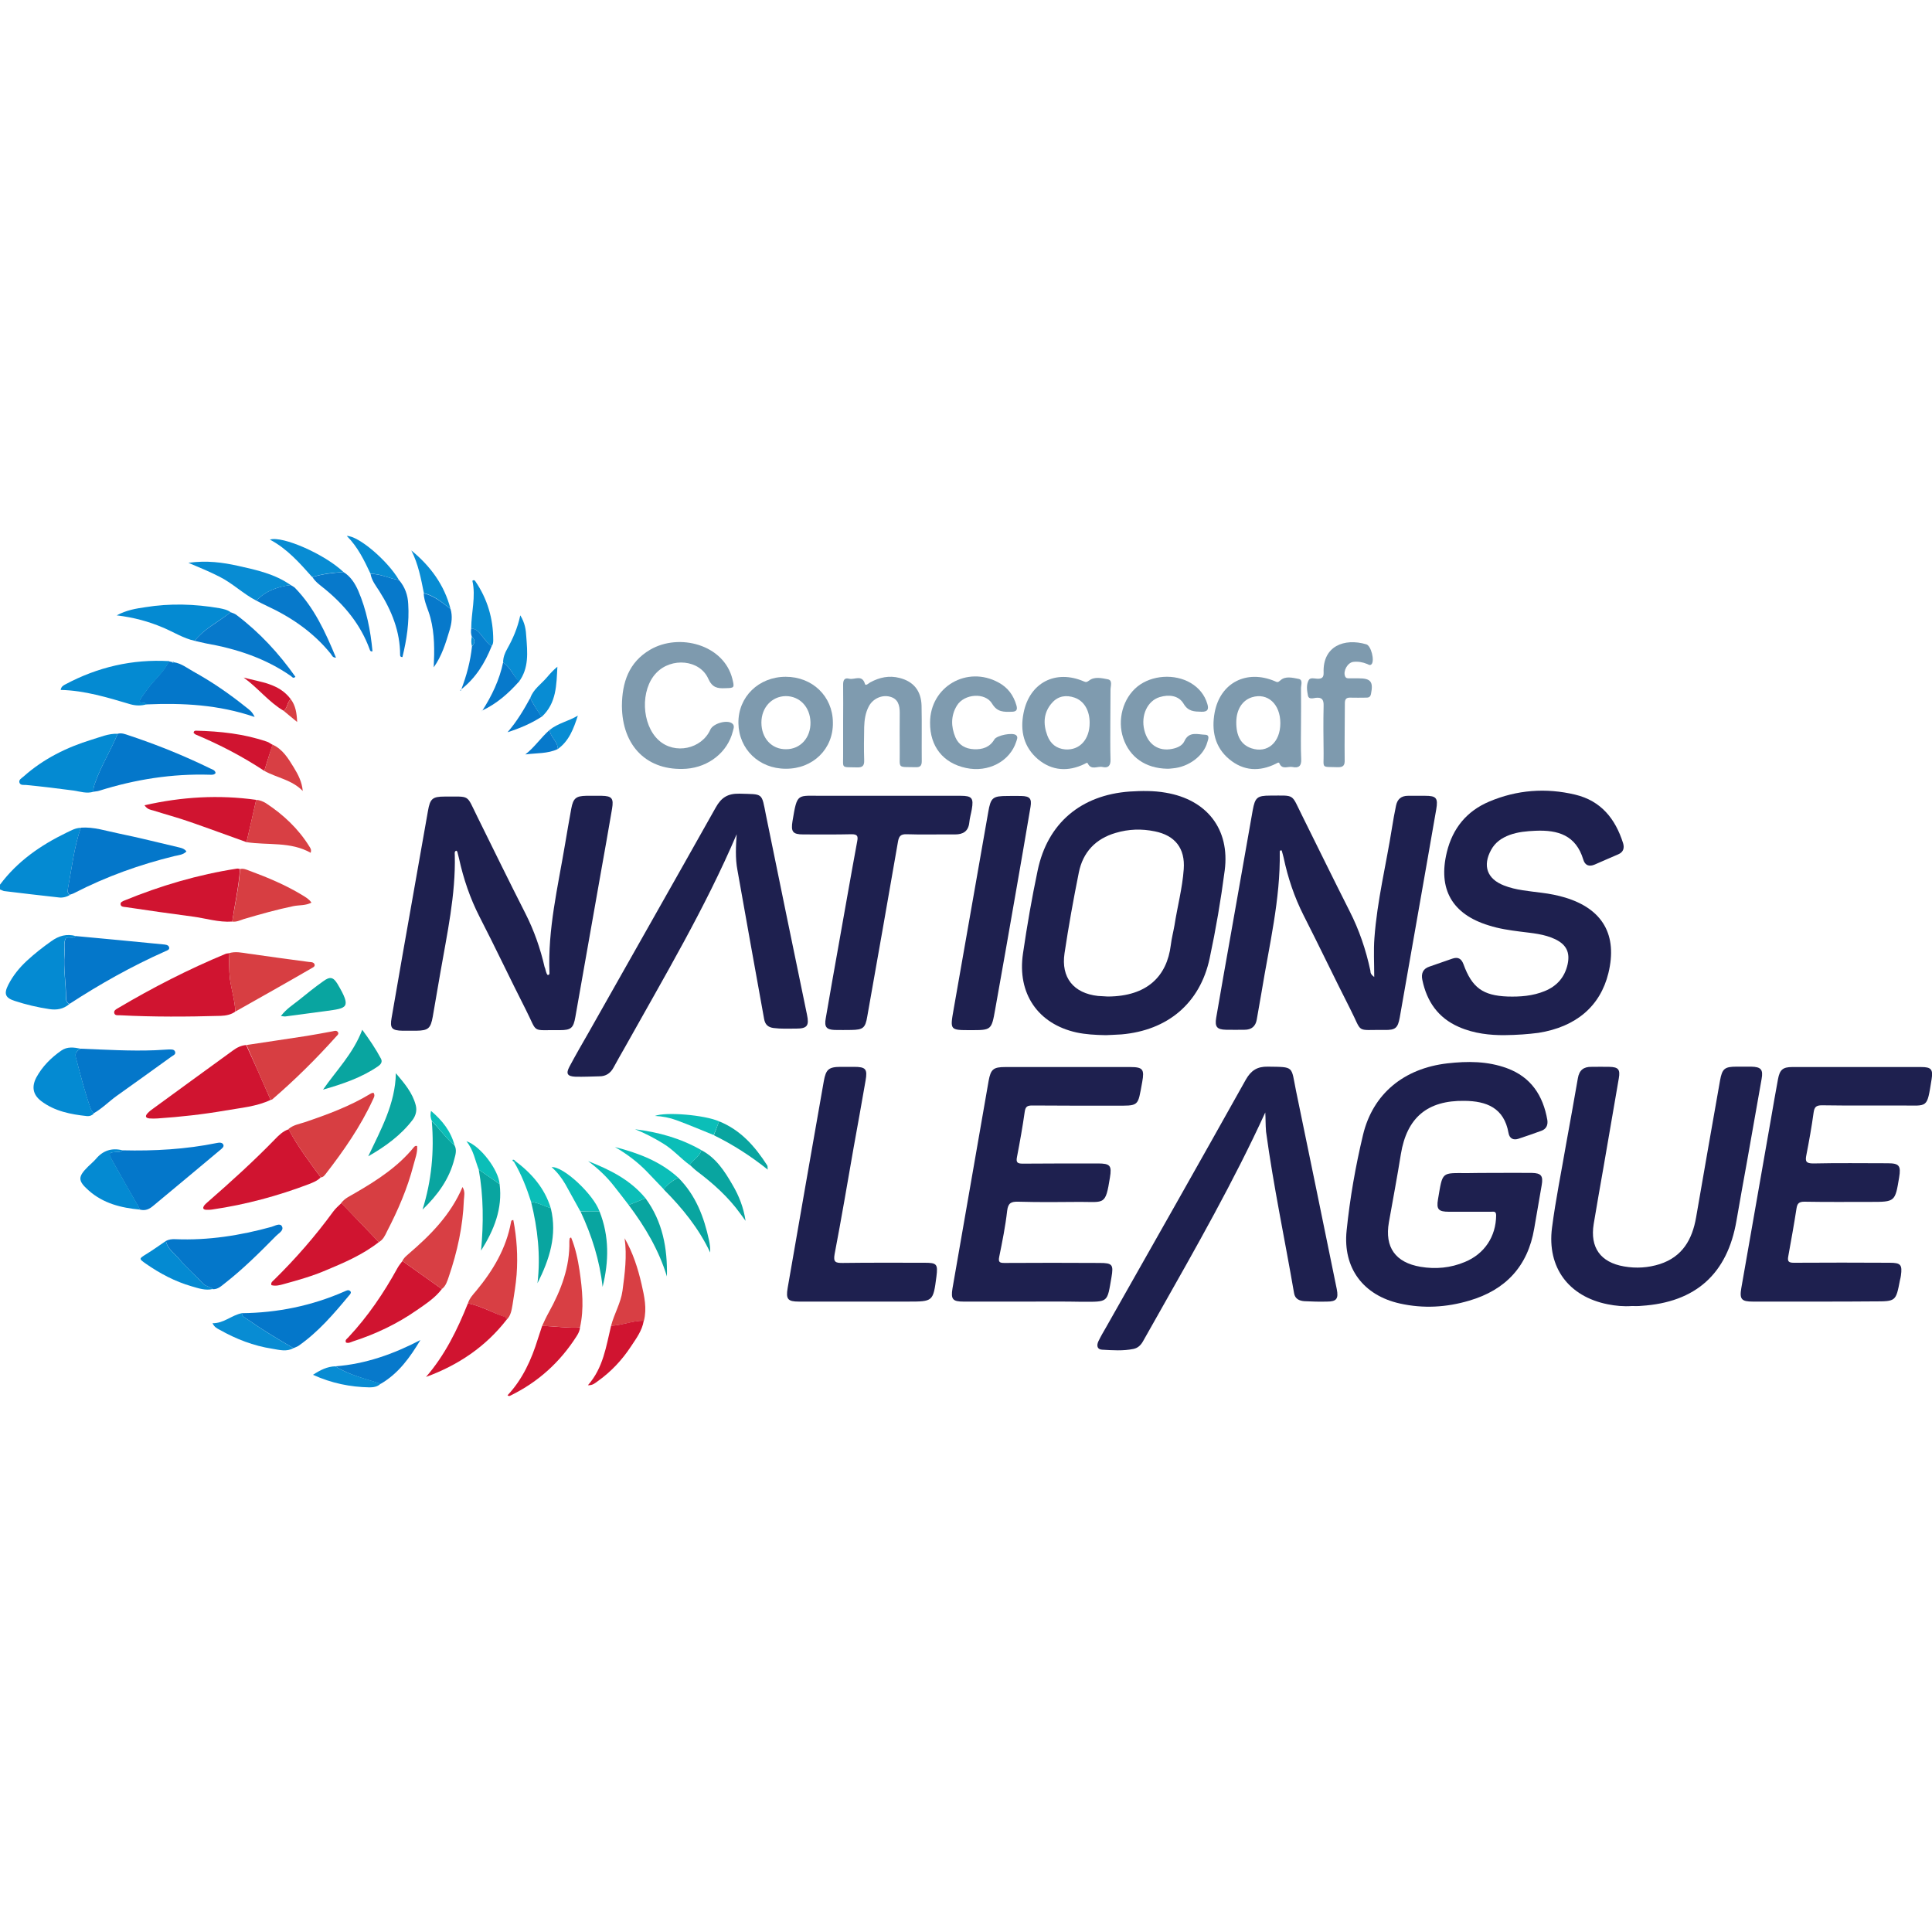<?xml version="1.0" encoding="utf-8"?>
<!-- Generator: Adobe Illustrator 25.2.1, SVG Export Plug-In . SVG Version: 6.00 Build 0)  -->
<svg version="1.1" id="Layer_1" xmlns="http://www.w3.org/2000/svg" xmlns:xlink="http://www.w3.org/1999/xlink" x="0px" y="0px"
	 viewBox="0 0 100 100" style="enable-background:new 0 0 100 100;" xml:space="preserve">
<style type="text/css">
	.st0{fill:#048AD2;}
	.st1{fill:#1E204F;}
	.st2{fill:#7E9AAE;}
	.st3{fill:#7F9BAF;}
	.st4{fill:#D01430;}
	.st5{fill:#0477CA;}
	.st6{fill:#D73E42;}
	.st7{fill:#D83F44;}
	.st8{fill:#0779CB;}
	.st9{fill:#088CD3;}
	.st10{fill:#09A5A0;}
	.st11{fill:#0BBEB8;}
</style>
<g>
	<path class="st0" d="M0,45.79c0.9-1.21,2.1-2.04,3.44-2.69c0.24-0.11,0.46-0.25,0.74-0.25c-0.35,1.03-0.47,2.11-0.67,3.18
		c-0.02,0.11-0.01,0.22,0.11,0.29c-0.18,0.11-0.39,0.16-0.59,0.13c-0.95-0.1-1.89-0.22-2.83-0.33C0.13,46.1,0.06,46.06,0,46.04
		C0,45.95,0,45.87,0,45.79z"/>
	<path class="st1" d="M71.13,50.57c0-0.73-0.04-1.38,0.01-2.02c0.14-1.93,0.61-3.81,0.91-5.71c0.06-0.38,0.13-0.77,0.21-1.15
		c0.07-0.33,0.27-0.5,0.62-0.5c0.29,0,0.58,0,0.88,0c0.58,0,0.68,0.11,0.58,0.7c-0.16,0.92-0.32,1.83-0.48,2.75
		c-0.47,2.68-0.94,5.35-1.41,8.03c-0.1,0.54-0.22,0.65-0.78,0.64c-1.54-0.02-1.12,0.21-1.79-1.1c-0.82-1.61-1.59-3.23-2.41-4.84
		c-0.48-0.95-0.81-1.94-1.03-2.98c-0.03-0.13-0.07-0.26-0.1-0.37c-0.1-0.02-0.1,0.04-0.1,0.07c0.04,2.46-0.55,4.85-0.94,7.25
		c-0.08,0.48-0.17,0.96-0.25,1.43c-0.06,0.35-0.27,0.53-0.63,0.53c-0.32,0-0.64,0.01-0.96,0c-0.47-0.01-0.59-0.15-0.51-0.62
		c0.24-1.41,0.49-2.81,0.74-4.22c0.38-2.17,0.77-4.34,1.15-6.52c0.12-0.66,0.23-0.76,0.9-0.76c1.31,0,1.08-0.12,1.65,1.02
		c0.82,1.65,1.63,3.31,2.46,4.95c0.5,0.98,0.85,2.01,1.08,3.09C70.94,50.34,70.93,50.42,71.13,50.57z"/>
	<path class="st1" d="M28.35,50.47c0.11-0.02,0.09-0.09,0.09-0.13c-0.09-2.24,0.43-4.41,0.8-6.6c0.11-0.63,0.21-1.26,0.33-1.89
		c0.1-0.54,0.25-0.65,0.78-0.66c0.26,0,0.53,0,0.79,0c0.53,0.01,0.63,0.13,0.54,0.67c-0.19,1.12-0.39,2.24-0.59,3.36
		c-0.44,2.47-0.87,4.95-1.31,7.42c-0.1,0.57-0.22,0.68-0.8,0.68c-1.53-0.02-1.12,0.2-1.77-1.07c-0.81-1.59-1.57-3.21-2.39-4.8
		c-0.49-0.96-0.83-1.96-1.06-3.01c-0.03-0.12-0.06-0.24-0.09-0.36c-0.01-0.02-0.04-0.04-0.06-0.05c-0.1,0.05-0.07,0.14-0.07,0.22
		c0.05,2.07-0.4,4.08-0.75,6.11c-0.13,0.75-0.26,1.5-0.39,2.26c-0.11,0.61-0.23,0.72-0.85,0.73c-0.24,0-0.47,0-0.71,0
		c-0.56-0.01-0.67-0.13-0.57-0.67c0.19-1.09,0.38-2.19,0.57-3.28c0.44-2.47,0.87-4.95,1.31-7.42c0.11-0.64,0.23-0.75,0.87-0.75
		c1.34,0.01,1.1-0.14,1.68,1.03c0.83,1.68,1.65,3.36,2.5,5.03c0.45,0.89,0.77,1.81,0.99,2.77C28.25,50.17,28.24,50.35,28.35,50.47z"
		/>
	<path class="st1" d="M77.29,60.71c0.67,0,1.33-0.01,2,0c0.48,0.01,0.59,0.15,0.51,0.62c-0.13,0.75-0.26,1.5-0.39,2.26
		c-0.33,1.95-1.48,3.18-3.36,3.73c-1.18,0.35-2.38,0.42-3.59,0.15c-1.89-0.42-2.96-1.83-2.76-3.77c0.17-1.67,0.46-3.33,0.85-4.96
		c0.51-2.13,2.12-3.44,4.36-3.7c1.05-0.12,2.08-0.12,3.09,0.25c1.25,0.46,1.87,1.42,2.09,2.68c0.04,0.27-0.06,0.47-0.31,0.56
		c-0.39,0.14-0.78,0.28-1.18,0.41c-0.27,0.09-0.47-0.01-0.52-0.3c-0.23-1.3-1.14-1.65-2.28-1.66c-1.92-0.03-2.98,0.87-3.29,2.75
		c-0.19,1.18-0.41,2.35-0.62,3.53c-0.23,1.3,0.34,2.09,1.64,2.31c0.78,0.13,1.55,0.06,2.29-0.25c1.02-0.42,1.61-1.32,1.62-2.41
		c0-0.24-0.14-0.19-0.27-0.19c-0.72,0-1.45,0-2.17,0c-0.54,0-0.66-0.12-0.57-0.64c0.25-1.47,0.16-1.36,1.53-1.36
		C76.4,60.71,76.85,60.71,77.29,60.71z"/>
	<path class="st1" d="M57.24,53.58c-0.56-0.01-1.05-0.04-1.52-0.14c-1.99-0.44-3.08-2.01-2.77-4.09c0.21-1.44,0.46-2.88,0.76-4.3
		c0.51-2.44,2.24-3.9,4.76-4.08c0.62-0.04,1.25-0.05,1.87,0.06c2.13,0.36,3.33,1.89,3.05,4.03c-0.2,1.53-0.46,3.05-0.78,4.55
		c-0.5,2.32-2.17,3.72-4.56,3.93C57.74,53.56,57.45,53.57,57.24,53.58z M57.34,51.58c2.05-0.01,3.06-1.06,3.26-2.66
		c0.04-0.34,0.13-0.68,0.19-1.02c0.15-0.97,0.41-1.93,0.48-2.91c0.08-1.08-0.45-1.75-1.5-1.96c-0.68-0.14-1.35-0.12-2.02,0.08
		c-1.04,0.3-1.7,1-1.91,2.05c-0.28,1.39-0.53,2.78-0.74,4.18c-0.19,1.26,0.47,2.07,1.73,2.21C57.02,51.56,57.21,51.57,57.34,51.58z"
		/>
	<path class="st1" d="M77.84,53.58c-0.68,0-1.53-0.07-2.34-0.43c-1.07-0.47-1.65-1.32-1.88-2.43c-0.07-0.33,0.03-0.58,0.37-0.69
		c0.39-0.14,0.79-0.27,1.18-0.41c0.29-0.1,0.47-0.01,0.58,0.29c0.44,1.21,1,1.62,2.28,1.67c0.66,0.02,1.31-0.03,1.92-0.28
		c0.64-0.26,1.04-0.72,1.19-1.39c0.13-0.61-0.06-1.01-0.63-1.29c-0.58-0.28-1.2-0.32-1.82-0.4c-0.55-0.07-1.1-0.15-1.63-0.32
		c-1.9-0.58-2.64-1.88-2.17-3.8c0.3-1.23,1.03-2.12,2.19-2.61c1.44-0.61,2.94-0.72,4.45-0.36c1.34,0.32,2.08,1.25,2.48,2.51
		c0.08,0.26,0.01,0.47-0.25,0.58c-0.41,0.18-0.82,0.35-1.22,0.53c-0.28,0.12-0.5,0.05-0.59-0.26c-0.38-1.26-1.31-1.54-2.47-1.49
		c-0.46,0.02-0.92,0.06-1.35,0.22c-0.4,0.15-0.74,0.38-0.95,0.77c-0.45,0.82-0.21,1.5,0.66,1.84c0.63,0.25,1.3,0.29,1.96,0.38
		c0.41,0.05,0.82,0.13,1.22,0.25c1.94,0.59,2.71,1.94,2.23,3.91c-0.42,1.71-1.67,2.78-3.62,3.09
		C79.08,53.53,78.56,53.57,77.84,53.58z"/>
	<path class="st1" d="M53.25,67.37c-1.13,0-2.25,0-3.38,0c-0.56,0-0.66-0.12-0.57-0.68c0.62-3.58,1.25-7.16,1.87-10.74
		c0.11-0.61,0.25-0.72,0.86-0.72c2.16,0,4.31,0,6.47,0c0.66,0,0.74,0.12,0.62,0.78c-0.24,1.29-0.13,1.22-1.47,1.22
		c-1.4,0-2.81,0-4.21-0.01c-0.25,0-0.36,0.04-0.4,0.32c-0.11,0.78-0.25,1.56-0.4,2.34c-0.06,0.29,0.02,0.35,0.3,0.35
		c1.29-0.01,2.59-0.01,3.88-0.01c0.65,0,0.73,0.11,0.63,0.73c-0.23,1.44-0.28,1.26-1.53,1.26c-1.07,0.01-2.14,0.02-3.21-0.01
		c-0.37-0.01-0.53,0.06-0.58,0.47c-0.09,0.8-0.25,1.59-0.41,2.38c-0.06,0.29,0.03,0.32,0.28,0.32c1.64-0.01,3.28-0.01,4.92,0
		c0.66,0,0.72,0.09,0.61,0.74c-0.23,1.32-0.14,1.27-1.52,1.27C55.08,67.36,54.16,67.37,53.25,67.37z"/>
	<path class="st1" d="M94.07,67.37c-1.11,0-2.23,0-3.34,0c-0.59,0-0.7-0.12-0.6-0.7c0.51-2.91,1.02-5.82,1.53-8.73
		c0.12-0.7,0.24-1.39,0.37-2.09c0.09-0.48,0.25-0.62,0.73-0.62c2.23,0,4.45,0,6.68,0c0.52,0,0.62,0.12,0.54,0.63
		c-0.25,1.54-0.17,1.36-1.55,1.36c-1.38,0-2.75,0.01-4.13-0.01c-0.31,0-0.39,0.1-0.43,0.39c-0.1,0.73-0.23,1.45-0.37,2.17
		c-0.07,0.34-0.03,0.45,0.36,0.45c1.28-0.03,2.56-0.01,3.84-0.01c0.6,0,0.7,0.12,0.6,0.73c-0.21,1.27-0.21,1.27-1.49,1.27
		c-1.14,0-2.28,0.01-3.42-0.01c-0.27,0-0.36,0.09-0.4,0.33c-0.13,0.84-0.28,1.67-0.43,2.5c-0.05,0.26,0.02,0.33,0.29,0.33
		c1.65-0.01,3.31-0.01,4.96,0c0.57,0,0.66,0.1,0.58,0.67c-0.01,0.08-0.03,0.16-0.05,0.24c-0.21,1.09-0.21,1.09-1.34,1.09
		C96.01,67.37,95.04,67.37,94.07,67.37z"/>
	<path class="st1" d="M84.46,67.6c-0.42,0.03-0.84-0.01-1.24-0.09c-2.02-0.4-3.15-1.9-2.89-3.95c0.19-1.47,0.49-2.93,0.74-4.39
		c0.2-1.12,0.41-2.24,0.6-3.36c0.07-0.42,0.3-0.6,0.71-0.59c0.31,0,0.61-0.01,0.92,0c0.46,0.01,0.57,0.13,0.49,0.59
		c-0.26,1.53-0.53,3.06-0.79,4.59c-0.17,0.98-0.35,1.97-0.51,2.95c-0.2,1.22,0.35,1.99,1.57,2.2c0.63,0.11,1.25,0.07,1.85-0.12
		c1.17-0.38,1.68-1.27,1.88-2.42c0.41-2.36,0.82-4.73,1.24-7.09c0.11-0.61,0.24-0.71,0.86-0.71c0.25,0,0.5,0,0.75,0
		c0.51,0.01,0.63,0.15,0.54,0.64c-0.25,1.43-0.51,2.87-0.76,4.3c-0.18,1.01-0.37,2.02-0.54,3.03c-0.47,2.75-2.11,4.23-4.92,4.41
		C84.79,67.61,84.62,67.6,84.46,67.6z"/>
	<path class="st1" d="M38.13,43.18c-1.63,3.82-3.76,7.4-5.78,11.02c-0.2,0.35-0.4,0.7-0.59,1.05c-0.16,0.3-0.4,0.46-0.73,0.46
		c-0.42,0.01-0.83,0.03-1.25,0.02c-0.42-0.02-0.5-0.16-0.3-0.53c0.32-0.6,0.66-1.19,1-1.78c2.19-3.88,4.39-7.75,6.57-11.63
		c0.29-0.52,0.63-0.72,1.22-0.71c1.25,0.04,1.14-0.08,1.38,1.13c0.7,3.44,1.41,6.88,2.12,10.31c0.12,0.57,0.01,0.72-0.56,0.72
		c-0.39,0-0.78,0.02-1.17-0.03c-0.29-0.04-0.44-0.18-0.49-0.47c-0.46-2.57-0.93-5.13-1.38-7.7C38.05,44.42,38.09,43.77,38.13,43.18z
		"/>
	<path class="st1" d="M65.49,57.58c-1.63,3.56-3.59,7-5.54,10.45c-0.26,0.46-0.52,0.92-0.78,1.38c-0.11,0.2-0.26,0.36-0.5,0.41
		c-0.54,0.11-1.08,0.07-1.62,0.04c-0.26-0.01-0.3-0.21-0.2-0.43c0.12-0.25,0.26-0.49,0.4-0.73c2.42-4.27,4.84-8.54,7.24-12.83
		c0.27-0.47,0.59-0.67,1.13-0.66c1.39,0.02,1.2-0.04,1.46,1.24c0.71,3.42,1.41,6.85,2.11,10.27c0.1,0.5-0.01,0.65-0.5,0.65
		c-0.39,0.01-0.78,0-1.17-0.02c-0.26-0.02-0.49-0.11-0.54-0.42c-0.48-2.79-1.07-5.56-1.45-8.36C65.5,58.22,65.51,57.85,65.49,57.58z
		"/>
	<path class="st1" d="M45.84,41.19c1.29,0,2.58,0,3.88,0c0.59,0,0.68,0.12,0.58,0.7c-0.04,0.23-0.11,0.46-0.13,0.69
		c-0.05,0.45-0.32,0.61-0.74,0.61c-0.83-0.01-1.67,0.02-2.5-0.01c-0.31-0.01-0.4,0.1-0.45,0.38c-0.52,3.02-1.06,6.04-1.59,9.05
		c-0.1,0.6-0.22,0.69-0.82,0.7c-0.29,0-0.58,0.01-0.88,0c-0.42-0.02-0.53-0.16-0.45-0.6c0.22-1.27,0.44-2.54,0.67-3.81
		c0.32-1.79,0.63-3.58,0.96-5.36c0.05-0.26,0.01-0.36-0.29-0.36c-0.83,0.02-1.67,0.01-2.5,0.01c-0.55,0-0.65-0.14-0.56-0.69
		c0.25-1.5,0.23-1.3,1.56-1.31C43.67,41.19,44.76,41.19,45.84,41.19z"/>
	<path class="st1" d="M44.44,67.37c-1.03,0-2.06,0-3.09,0c-0.58,0-0.68-0.13-0.58-0.71c0.62-3.57,1.24-7.13,1.87-10.7
		c0.11-0.61,0.25-0.74,0.89-0.74c0.22,0,0.44,0,0.67,0c0.61,0,0.71,0.11,0.6,0.72c-0.2,1.16-0.41,2.32-0.62,3.48
		c-0.32,1.83-0.63,3.66-0.98,5.49c-0.08,0.43,0.06,0.46,0.41,0.46c1.42-0.02,2.84-0.01,4.25-0.01c0.63,0,0.69,0.07,0.61,0.71
		c-0.17,1.3-0.17,1.3-1.49,1.3C46.14,67.37,45.29,67.37,44.44,67.37z"/>
	<path class="st1" d="M50.24,53.32c-1.08,0-1.07,0-0.88-1.08c0.6-3.4,1.19-6.8,1.79-10.2c0.13-0.76,0.23-0.84,1-0.84
		c0.24,0,0.47-0.01,0.71,0c0.44,0.01,0.55,0.13,0.48,0.56c-0.26,1.53-0.52,3.06-0.79,4.59c-0.34,1.97-0.69,3.93-1.04,5.9
		C51.32,53.32,51.31,53.32,50.24,53.32z"/>
	<path class="st2" d="M32.19,36.53c0.01-1.2,0.35-2.25,1.46-2.9c1.5-0.88,3.82-0.27,4.26,1.52c0.11,0.45,0.1,0.46-0.36,0.47
		c-0.41,0.02-0.68-0.02-0.89-0.49c-0.44-0.99-1.91-1.12-2.69-0.3c-0.84,0.87-0.77,2.68,0.13,3.49c0.83,0.75,2.22,0.45,2.67-0.56
		c0.14-0.31,0.85-0.52,1.12-0.32c0.16,0.12,0.07,0.28,0.04,0.42c-0.27,1.07-1.24,1.84-2.4,1.93C33.52,39.93,32.2,38.64,32.19,36.53z
		"/>
	<path class="st3" d="M57.47,37.44c0,0.62-0.01,1.25,0.01,1.87c0.01,0.31-0.11,0.46-0.41,0.39c-0.26-0.06-0.59,0.19-0.77-0.19
		c-0.03-0.06-0.12,0.01-0.18,0.04c-0.84,0.4-1.66,0.35-2.38-0.24c-0.75-0.63-0.95-1.48-0.76-2.41c0.31-1.57,1.66-2.26,3.12-1.63
		c0.12,0.05,0.15,0.04,0.28-0.05c0.27-0.21,0.65-0.12,0.96-0.06c0.26,0.05,0.14,0.35,0.14,0.54C57.48,36.28,57.47,36.86,57.47,37.44
		z M56.4,37.41c0-0.64-0.29-1.13-0.78-1.3c-0.43-0.15-0.84-0.09-1.15,0.25c-0.46,0.5-0.49,1.1-0.26,1.71
		c0.16,0.43,0.47,0.68,0.93,0.72C55.88,38.84,56.4,38.28,56.4,37.41z"/>
	<path class="st2" d="M67.34,37.41c0,0.62-0.02,1.25,0.01,1.87c0.02,0.36-0.12,0.49-0.45,0.42c-0.23-0.05-0.53,0.16-0.68-0.19
		c-0.03-0.08-0.12-0.01-0.18,0.02c-0.85,0.42-1.67,0.38-2.41-0.23c-0.76-0.63-0.93-1.5-0.76-2.42c0.29-1.55,1.66-2.24,3.12-1.62
		c0.11,0.05,0.15,0.08,0.29-0.05c0.25-0.23,0.63-0.13,0.94-0.07c0.24,0.05,0.11,0.33,0.12,0.51C67.35,36.25,67.34,36.83,67.34,37.41
		z M66.27,37.43c0-0.99-0.66-1.59-1.47-1.34c-0.5,0.16-0.8,0.63-0.81,1.27c-0.01,0.74,0.25,1.19,0.78,1.37
		C65.6,39.01,66.27,38.43,66.27,37.43z"/>
	<path class="st2" d="M40.67,39.79c-1.38,0-2.43-1.01-2.45-2.36c-0.02-1.36,1.05-2.4,2.45-2.4c1.38,0,2.43,1.01,2.44,2.36
		C43.14,38.76,42.08,39.8,40.67,39.79z M40.67,36.03c-0.72,0.01-1.26,0.59-1.26,1.37c0,0.81,0.53,1.39,1.28,1.38
		c0.74,0,1.28-0.6,1.26-1.4C41.93,36.59,41.39,36.03,40.67,36.03z"/>
	<path class="st4" d="M14.01,56.93c-0.74,0.35-1.55,0.41-2.34,0.55c-1.16,0.2-2.33,0.33-3.51,0.41c-0.14,0.01-0.28,0.01-0.42,0
		c-0.21-0.02-0.24-0.12-0.1-0.27c0.05-0.05,0.1-0.1,0.15-0.14c1.42-1.04,2.84-2.07,4.27-3.11c0.2-0.15,0.43-0.26,0.68-0.28
		C13.18,55.04,13.6,55.99,14.01,56.93z"/>
	<path class="st3" d="M43.64,37.39c0-0.65,0.01-1.3,0-1.96c0-0.24,0.08-0.36,0.31-0.3c0.28,0.07,0.67-0.24,0.82,0.27
		c0.03,0.12,0.19-0.03,0.27-0.08c0.48-0.26,0.98-0.37,1.52-0.23c0.72,0.18,1.12,0.66,1.14,1.44c0.02,0.96,0,1.91,0.01,2.87
		c0,0.24-0.09,0.32-0.32,0.31c-0.96-0.02-0.81,0.09-0.82-0.77c-0.01-0.68,0-1.36,0-2.04c0-0.39-0.08-0.73-0.51-0.84
		c-0.41-0.11-0.88,0.1-1.09,0.5c-0.18,0.34-0.23,0.71-0.24,1.08c-0.01,0.57-0.02,1.14,0,1.71c0.01,0.3-0.1,0.38-0.38,0.37
		c-0.85-0.02-0.7,0.08-0.71-0.7C43.64,38.47,43.64,37.93,43.64,37.39z"/>
	<path class="st4" d="M12.18,52.36c-0.22,0.16-0.49,0.21-0.75,0.22c-1.74,0.05-3.47,0.06-5.21-0.03c-0.11-0.01-0.28,0.04-0.31-0.13
		c-0.02-0.12,0.11-0.19,0.2-0.24c1.79-1.06,3.64-2.01,5.57-2.81c0.05-0.02,0.11-0.02,0.16-0.03c0.03,0.44,0.01,0.88,0.06,1.32
		C11.98,51.23,12.16,51.79,12.18,52.36z"/>
	<path class="st3" d="M48.14,37.4c0-1.86,1.92-2.97,3.55-2.07c0.48,0.26,0.77,0.66,0.92,1.18c0.07,0.24-0.01,0.33-0.25,0.33
		c-0.4,0.01-0.74,0.03-1.01-0.42c-0.36-0.6-1.45-0.51-1.82,0.1c-0.32,0.52-0.31,1.09-0.08,1.64c0.17,0.4,0.52,0.6,0.96,0.62
		c0.44,0.02,0.82-0.1,1.06-0.51c0.13-0.21,0.93-0.37,1.12-0.22c0.12,0.1,0.04,0.23,0.01,0.34C52.27,39.41,51.15,40,50,39.75
		C48.82,39.5,48.13,38.64,48.14,37.4z"/>
	<path class="st2" d="M60.42,39.79c-1.13-0.02-1.95-0.6-2.28-1.58c-0.32-0.95-0.02-2.07,0.74-2.68c0.74-0.59,1.92-0.67,2.75-0.18
		c0.42,0.25,0.72,0.61,0.86,1.08c0.08,0.26,0.04,0.42-0.3,0.41c-0.38-0.01-0.69-0.01-0.93-0.42c-0.26-0.43-0.76-0.48-1.23-0.34
		c-0.64,0.19-0.99,0.95-0.8,1.71c0.18,0.74,0.74,1.12,1.45,0.97c0.25-0.05,0.51-0.16,0.62-0.39c0.24-0.54,0.7-0.35,1.08-0.34
		c0.26,0.01,0.15,0.25,0.11,0.39c-0.19,0.7-0.96,1.28-1.79,1.35C60.57,39.79,60.46,39.79,60.42,39.79z"/>
	<path class="st4" d="M16.6,60.94c-0.17,0.18-0.39,0.26-0.61,0.35c-1.61,0.61-3.27,1.06-4.98,1.31c-0.11,0.02-0.22,0.02-0.33,0.02
		c-0.19-0.01-0.2-0.11-0.09-0.25c0.05-0.06,0.12-0.12,0.18-0.17c1.18-1.03,2.34-2.08,3.44-3.21c0.21-0.22,0.43-0.44,0.73-0.54
		C15.4,59.33,16.01,60.13,16.6,60.94z"/>
	<path class="st5" d="M3.62,46.31c-0.11-0.07-0.13-0.18-0.11-0.29c0.2-1.06,0.32-2.14,0.67-3.18c0.68-0.05,1.31,0.17,1.96,0.3
		c1.03,0.21,2.05,0.47,3.08,0.71c0.16,0.04,0.32,0.07,0.43,0.22c-0.17,0.18-0.41,0.19-0.62,0.24c-1.8,0.44-3.53,1.06-5.18,1.91
		C3.78,46.26,3.7,46.28,3.62,46.31z"/>
	<path class="st5" d="M6.34,59.54c1.64,0.04,3.27-0.05,4.89-0.38c0.13-0.03,0.28-0.03,0.33,0.09c0.05,0.11-0.08,0.2-0.16,0.27
		c-1.16,0.97-2.32,1.94-3.49,2.91c-0.19,0.16-0.4,0.25-0.66,0.18c-0.48-0.84-0.96-1.67-1.43-2.52c-0.24-0.43-0.22-0.44,0.29-0.47
		C6.2,59.62,6.28,59.61,6.34,59.54z"/>
	<path class="st2" d="M69.6,37.91c0,0.47-0.01,0.94,0,1.41c0.01,0.27-0.05,0.4-0.36,0.39c-0.88-0.03-0.72,0.09-0.73-0.72
		c-0.01-0.82-0.02-1.64,0-2.45c0.01-0.32-0.08-0.46-0.41-0.42c-0.13,0.02-0.36,0.09-0.4-0.11c-0.05-0.26-0.1-0.56,0.04-0.81
		c0.08-0.14,0.28-0.08,0.43-0.07c0.24,0.01,0.35-0.05,0.34-0.32c-0.05-1.36,1.06-1.8,2.21-1.46c0.25,0.07,0.44,0.85,0.27,1.03
		c-0.08,0.08-0.15,0.02-0.22-0.01c-0.24-0.1-0.48-0.14-0.73-0.11c-0.29,0.04-0.53,0.47-0.42,0.74c0.04,0.1,0.11,0.11,0.2,0.11
		c0.17,0,0.33,0,0.5,0c0.64,0,0.77,0.18,0.64,0.82c-0.04,0.17-0.14,0.18-0.27,0.18c-0.26,0-0.53,0.01-0.79,0
		c-0.22-0.01-0.29,0.08-0.29,0.29C69.61,36.91,69.6,37.41,69.6,37.91z"/>
	<path class="st5" d="M3.92,48.45c1.5,0.14,3.01,0.28,4.51,0.43c0.12,0.01,0.28,0.02,0.32,0.14c0.05,0.14-0.11,0.18-0.2,0.22
		c-1.73,0.77-3.37,1.69-4.95,2.72c-0.15-0.06-0.18-0.19-0.18-0.34c0-0.74-0.14-1.48-0.08-2.22c0.02-0.26-0.04-0.54,0.04-0.78
		C3.45,48.41,3.78,48.64,3.92,48.45z"/>
	<path class="st4" d="M12.02,47.7c-0.7,0.05-1.37-0.17-2.06-0.26c-1.15-0.15-2.31-0.32-3.46-0.49c-0.1-0.01-0.25-0.01-0.26-0.15
		c-0.01-0.11,0.11-0.15,0.2-0.19c1.88-0.77,3.81-1.34,5.82-1.65c0.05-0.01,0.11,0.01,0.16,0.02C12.36,45.9,12.15,46.79,12.02,47.7z"
		/>
	<path class="st5" d="M8.59,64.23c0.15-0.08,0.32-0.1,0.49-0.09c1.69,0.07,3.35-0.19,4.98-0.64c0.17-0.05,0.43-0.21,0.53-0.03
		c0.12,0.21-0.15,0.35-0.29,0.49c-0.85,0.86-1.7,1.71-2.66,2.46c-0.18,0.14-0.36,0.32-0.62,0.31c-0.15-0.14-0.37-0.14-0.52-0.3
		c-0.39-0.43-0.84-0.8-1.21-1.25C9.04,64.87,8.67,64.66,8.59,64.23z"/>
	<path class="st4" d="M19.61,64.29c-0.83,0.65-1.78,1.06-2.74,1.46c-0.7,0.3-1.44,0.51-2.17,0.71c-0.21,0.06-0.43,0.12-0.65,0.06
		c-0.05-0.14,0.07-0.21,0.14-0.28c1.11-1.09,2.13-2.26,3.05-3.52c0.12-0.17,0.28-0.3,0.43-0.45C18.31,62.94,18.96,63.61,19.61,64.29
		z"/>
	<path class="st5" d="M6.09,37.98c0.2-0.06,0.39,0.02,0.57,0.08c1.45,0.48,2.86,1.05,4.23,1.72c0.11,0.05,0.24,0.08,0.27,0.23
		c-0.08,0.11-0.2,0.09-0.3,0.09C8.91,40.04,7,40.34,5.13,40.93c-0.09,0.03-0.19,0.03-0.29,0.05c-0.02-0.17,0.03-0.32,0.09-0.48
		C5.24,39.62,5.74,38.83,6.09,37.98z"/>
	<path class="st5" d="M4.17,54.28c1.29,0.05,2.57,0.13,3.86,0.08c0.24-0.01,0.47-0.03,0.7-0.04c0.12,0,0.28-0.02,0.33,0.11
		c0.06,0.15-0.11,0.2-0.2,0.27c-0.94,0.68-1.89,1.36-2.83,2.03c-0.4,0.29-0.75,0.65-1.19,0.9c-0.05-0.08-0.12-0.16-0.15-0.25
		c-0.31-0.87-0.53-1.76-0.77-2.66C3.86,54.5,4,54.38,4.17,54.28z"/>
	<path class="st6" d="M16.6,60.94c-0.59-0.81-1.2-1.61-1.67-2.5c0.24-0.21,0.55-0.26,0.83-0.35c1.18-0.4,2.35-0.83,3.42-1.48
		c0.04-0.03,0.1-0.04,0.15-0.05c0.1,0.14,0.02,0.25-0.03,0.36c-0.64,1.39-1.51,2.64-2.44,3.84C16.79,60.84,16.73,60.94,16.6,60.94z"
		/>
	<path class="st0" d="M6.09,37.98c-0.35,0.86-0.85,1.64-1.16,2.52c-0.06,0.16-0.11,0.31-0.09,0.48c-0.35,0.11-0.69-0.01-1.02-0.06
		C3,40.81,2.17,40.71,1.35,40.63c-0.12-0.01-0.28,0.03-0.34-0.11c-0.06-0.16,0.11-0.24,0.2-0.32c1.03-0.92,2.24-1.52,3.55-1.92
		C5.2,38.15,5.62,37.96,6.09,37.98z"/>
	<path class="st0" d="M3.92,48.45c-0.15,0.19-0.47-0.04-0.55,0.18c-0.08,0.24-0.02,0.52-0.04,0.78c-0.05,0.74,0.08,1.48,0.08,2.22
		c0,0.15,0.04,0.27,0.18,0.34c-0.31,0.26-0.65,0.32-1.04,0.26c-0.6-0.09-1.2-0.23-1.78-0.42c-0.5-0.16-0.58-0.37-0.34-0.84
		c0.24-0.47,0.57-0.88,0.96-1.24c0.4-0.37,0.82-0.7,1.26-1.01C3.05,48.43,3.46,48.32,3.92,48.45z"/>
	<path class="st6" d="M14.01,56.93c-0.42-0.95-0.84-1.89-1.25-2.84c1.04-0.16,2.08-0.31,3.11-0.47c0.45-0.07,0.9-0.16,1.35-0.24
		c0.09-0.02,0.2-0.06,0.27,0.04c0.06,0.09-0.02,0.16-0.08,0.22c-1.03,1.15-2.12,2.23-3.29,3.24C14.1,56.91,14.05,56.92,14.01,56.93z
		"/>
	<path class="st4" d="M22.87,66.72c-0.35,0.46-0.83,0.77-1.29,1.09c-1.02,0.71-2.13,1.24-3.31,1.62c-0.11,0.04-0.23,0.11-0.36,0.06
		c-0.07-0.14,0.06-0.2,0.12-0.27c1.01-1.08,1.83-2.29,2.54-3.58c0.07-0.13,0.17-0.25,0.26-0.37C21.51,65.75,22.19,66.24,22.87,66.72
		z"/>
	<path class="st6" d="M19.61,64.29c-0.65-0.67-1.3-1.35-1.95-2.02c0.19-0.26,0.48-0.37,0.74-0.53c1.12-0.65,2.2-1.35,3.03-2.37
		c0.04-0.04,0.08-0.08,0.16-0.05c0.03,0.34-0.11,0.67-0.19,0.99c-0.31,1.2-0.8,2.33-1.37,3.43C19.93,63.95,19.83,64.17,19.61,64.29z
		"/>
	<path class="st6" d="M12.18,52.36c-0.02-0.58-0.21-1.13-0.28-1.7c-0.05-0.44-0.03-0.88-0.06-1.32c0.34-0.11,0.68-0.03,1.02,0.02
		c1.04,0.15,2.08,0.29,3.13,0.43c0.1,0.01,0.24,0,0.29,0.12c0.04,0.12-0.08,0.16-0.16,0.21C14.81,50.88,13.49,51.62,12.18,52.36z"/>
	<path class="st4" d="M12.76,43.59c-0.98-0.35-1.95-0.71-2.93-1.05c-0.63-0.22-1.27-0.39-1.9-0.59c-0.14-0.04-0.3-0.05-0.45-0.27
		c1.94-0.44,3.85-0.55,5.78-0.28C13.1,42.13,12.93,42.86,12.76,43.59z"/>
	<path class="st5" d="M9.01,34.28c0.38,0.06,0.68,0.3,1,0.48c0.96,0.53,1.86,1.15,2.72,1.84c0.15,0.12,0.32,0.22,0.45,0.51
		c-1.87-0.64-3.72-0.73-5.6-0.65c-0.08-0.15-0.27-0.02-0.37-0.15c0.08-0.21,0.23-0.37,0.35-0.55c0.36-0.54,0.9-0.94,1.18-1.53
		c0.06,0.01,0.12,0.03,0.18,0.04C8.95,34.32,8.96,34.35,9.01,34.28z"/>
	<path class="st0" d="M8.76,34.22c-0.28,0.6-0.82,1-1.18,1.53c-0.12,0.18-0.28,0.34-0.35,0.55c0.1,0.13,0.29,0,0.37,0.15
		c-0.29,0.09-0.58,0.08-0.86,0c-1.18-0.35-2.35-0.71-3.6-0.74c0.03-0.18,0.14-0.23,0.23-0.28C5.05,34.53,6.84,34.11,8.76,34.22z"/>
	<path class="st7" d="M22.87,66.72c-0.68-0.48-1.36-0.97-2.04-1.45c0.06-0.16,0.2-0.26,0.32-0.37c1.13-0.97,2.17-2.01,2.79-3.46
		c0.15,0.25,0.08,0.47,0.07,0.67c-0.05,1.36-0.34,2.68-0.78,3.97C23.15,66.31,23.08,66.56,22.87,66.72z"/>
	<path class="st0" d="M4.17,54.28C4,54.38,3.86,54.5,3.93,54.73c0.23,0.89,0.46,1.79,0.77,2.66c0.03,0.09,0.1,0.16,0.15,0.25
		c-0.09,0.1-0.22,0.14-0.34,0.13c-0.85-0.09-1.68-0.25-2.38-0.78c-0.43-0.33-0.5-0.74-0.25-1.22c0.31-0.57,0.76-1.02,1.29-1.39
		C3.48,54.16,3.83,54.21,4.17,54.28z"/>
	<path class="st5" d="M12.52,67.97c1.84-0.02,3.61-0.38,5.3-1.12c0.1-0.04,0.21-0.12,0.31-0.02c0.07,0.07,0,0.16-0.06,0.22
		c-0.79,0.95-1.59,1.89-2.62,2.61c-0.08,0.05-0.17,0.08-0.26,0.12c-0.81-0.47-1.61-0.95-2.38-1.49
		C12.69,68.2,12.52,68.16,12.52,67.97z"/>
	<path class="st6" d="M12.02,47.7c0.14-0.91,0.35-1.8,0.41-2.72c0.17-0.04,0.33,0.03,0.48,0.09c0.95,0.35,1.88,0.74,2.75,1.27
		c0.16,0.1,0.33,0.19,0.46,0.38c-0.31,0.16-0.63,0.12-0.93,0.18c-0.87,0.18-1.72,0.42-2.57,0.67C12.42,47.64,12.23,47.73,12.02,47.7
		z"/>
	<path class="st7" d="M24.22,67.46c0.08-0.26,0.26-0.45,0.43-0.65c0.87-1.05,1.55-2.19,1.8-3.55c0.01-0.05,0.01-0.11,0.12-0.11
		c0.18,0.93,0.24,1.87,0.17,2.82c-0.04,0.52-0.13,1.04-0.21,1.56c-0.05,0.28-0.09,0.58-0.32,0.79c-0.02-0.05-0.03-0.13-0.07-0.14
		C25.5,67.94,24.9,67.6,24.22,67.46z"/>
	<path class="st4" d="M24.22,67.46c0.68,0.14,1.28,0.49,1.93,0.71c0.03,0.01,0.05,0.09,0.07,0.14c-1.09,1.4-2.5,2.35-4.17,2.96
		C23.03,70.14,23.67,68.83,24.22,67.46z"/>
	<path class="st0" d="M10.08,33.17c-0.59-0.13-1.1-0.46-1.65-0.69c-0.73-0.31-1.49-0.52-2.39-0.63c0.53-0.28,1-0.35,1.47-0.42
		c1.29-0.21,2.57-0.17,3.85,0.05c0.2,0.04,0.41,0.08,0.58,0.21c-0.08,0.06-0.15,0.11-0.23,0.17C11.15,32.27,10.52,32.6,10.08,33.17z
		"/>
	<path class="st8" d="M10.08,33.17c0.44-0.57,1.07-0.89,1.63-1.31c0.08-0.06,0.15-0.11,0.23-0.17c0.1,0.04,0.21,0.07,0.3,0.14
		c1.19,0.9,2.19,1.98,3.05,3.2c-0.11,0.11-0.17,0.01-0.22-0.03c-1.33-0.93-2.83-1.42-4.42-1.7C10.45,33.26,10.27,33.21,10.08,33.17z
		"/>
	<path class="st4" d="M30.02,68.71c-0.01,0.17-0.09,0.32-0.18,0.46c-0.85,1.33-1.97,2.35-3.39,3.05c-0.05,0.02-0.09,0.07-0.18,0
		c0.78-0.83,1.24-1.85,1.57-2.92c0.07-0.22,0.15-0.45,0.22-0.67C28.72,68.64,29.36,68.75,30.02,68.71z"/>
	<path class="st0" d="M6.34,59.54c-0.06,0.08-0.14,0.08-0.22,0.08c-0.51,0.03-0.52,0.04-0.29,0.47c0.47,0.84,0.95,1.68,1.43,2.52
		c-0.99-0.09-1.92-0.32-2.68-1c-0.56-0.5-0.55-0.7-0.03-1.22c0.14-0.14,0.29-0.26,0.42-0.41C5.33,59.55,5.79,59.4,6.34,59.54z"/>
	<path class="st7" d="M30.02,68.71c-0.66,0.04-1.3-0.07-1.96-0.08c0.11-0.24,0.22-0.48,0.35-0.71c0.63-1.14,1.09-2.34,1.06-3.67
		c0-0.05,0.01-0.11,0.02-0.16c0-0.01,0.02-0.01,0.07-0.04c0.23,0.56,0.35,1.14,0.44,1.73C30.14,66.75,30.24,67.73,30.02,68.71z"/>
	<path class="st7" d="M12.76,43.59c0.17-0.73,0.33-1.46,0.5-2.19c0.18,0.01,0.35,0.08,0.5,0.17c0.9,0.59,1.68,1.32,2.25,2.24
		c0.05,0.08,0.12,0.16,0.07,0.33C15.04,43.55,13.87,43.76,12.76,43.59z"/>
	<path class="st8" d="M15.04,30.28c0.07,0.04,0.15,0.08,0.21,0.13c1.01,1.03,1.59,2.3,2.14,3.63c-0.19,0-0.21-0.13-0.27-0.2
		c-0.89-1.1-2.02-1.88-3.29-2.47c-0.19-0.09-0.37-0.18-0.56-0.28C13.75,30.58,14.36,30.37,15.04,30.28z"/>
	<path class="st9" d="M15.04,30.28c-0.67,0.09-1.29,0.3-1.77,0.81c-0.68-0.35-1.23-0.9-1.91-1.24c-0.49-0.25-0.99-0.46-1.61-0.72
		c0.96-0.13,1.77-0.02,2.58,0.16C13.28,29.5,14.23,29.71,15.04,30.28z"/>
	<path class="st10" d="M19.06,59.85c0.65-1.38,1.4-2.71,1.43-4.3c0.43,0.51,0.86,1,1.03,1.66c0.07,0.27,0,0.53-0.16,0.75
		C20.75,58.76,19.95,59.34,19.06,59.85z"/>
	<path class="st8" d="M17.78,29.61c0.37,0.23,0.59,0.58,0.76,0.96c0.43,1,0.64,2.06,0.74,3.14c-0.11,0.03-0.13-0.05-0.15-0.11
		c-0.46-1.26-1.28-2.26-2.3-3.1c-0.23-0.19-0.49-0.36-0.66-0.63C16.69,29.71,17.23,29.65,17.78,29.61z"/>
	<path class="st7" d="M31.63,68.62c0.16-0.62,0.5-1.17,0.59-1.81c0.12-0.9,0.24-1.8,0.11-2.72c0.43,0.75,0.69,1.56,0.88,2.39
		c0.14,0.62,0.28,1.24,0.12,1.88C32.74,68.36,32.21,68.6,31.63,68.62z"/>
	<path class="st10" d="M16.72,56.4c0.69-1,1.56-1.86,2.03-3.1c0.38,0.52,0.7,0.99,0.97,1.5c0.09,0.17-0.02,0.3-0.15,0.39
		C18.71,55.78,17.73,56.11,16.72,56.4z"/>
	<path class="st4" d="M13.68,39.9c-1.12-0.74-2.31-1.36-3.55-1.88c-0.05-0.02-0.08-0.07-0.11-0.09c0.01-0.09,0.06-0.11,0.12-0.11
		c1.25,0.03,2.49,0.16,3.68,0.57c0.1,0.03,0.19,0.11,0.29,0.16C13.96,38.99,13.82,39.44,13.68,39.9z"/>
	<path class="st8" d="M17.36,70.72c1.56-0.12,3-0.63,4.4-1.36c-0.54,0.9-1.13,1.73-2.06,2.27C18.91,71.36,18.08,71.18,17.36,70.72z"
		/>
	<path class="st10" d="M23.53,59.29c0.12,0.23,0.05,0.47-0.01,0.69c-0.26,1.05-0.87,1.88-1.65,2.63c0.47-1.5,0.61-3.02,0.48-4.57
		C22.77,58.44,23.09,58.92,23.53,59.29z"/>
	<path class="st8" d="M20.65,30.02c0.31,0.36,0.46,0.78,0.48,1.25c0.06,0.93-0.08,1.84-0.3,2.74c-0.11,0-0.12-0.06-0.12-0.11
		c0-1.22-0.44-2.3-1.08-3.31c-0.18-0.28-0.39-0.54-0.45-0.88C19.7,29.69,20.15,29.95,20.65,30.02z"/>
	<path class="st10" d="M14.54,52.59c0.28-0.37,0.61-0.57,0.91-0.81c0.42-0.34,0.84-0.68,1.28-0.99c0.35-0.26,0.52-0.22,0.74,0.14
		c0.74,1.25,0.49,1.25-0.59,1.4c-0.7,0.09-1.4,0.19-2.1,0.28C14.72,52.62,14.67,52.6,14.54,52.59z"/>
	<path class="st4" d="M31.63,68.62c0.57-0.02,1.11-0.27,1.69-0.26c-0.08,0.51-0.39,0.92-0.66,1.33c-0.46,0.7-1.03,1.31-1.72,1.8
		c-0.13,0.09-0.25,0.22-0.51,0.21C31.23,70.79,31.37,69.69,31.63,68.62z"/>
	<path class="st0" d="M8.59,64.23c0.07,0.43,0.45,0.64,0.69,0.94c0.37,0.44,0.82,0.82,1.21,1.25c0.15,0.17,0.37,0.16,0.52,0.3
		c-0.38,0.09-0.74-0.04-1.09-0.14c-0.86-0.25-1.64-0.66-2.37-1.17c-0.37-0.26-0.36-0.26,0.01-0.49C7.92,64.7,8.25,64.46,8.59,64.23z
		"/>
	<path class="st9" d="M12.52,67.97c0,0.19,0.18,0.23,0.29,0.32c0.77,0.54,1.56,1.02,2.38,1.49c-0.36,0.2-0.73,0.09-1.1,0.03
		c-0.97-0.15-1.87-0.5-2.72-0.98c-0.13-0.07-0.27-0.13-0.37-0.34C11.59,68.5,11.99,68.07,12.52,67.97z"/>
	<path class="st10" d="M36.3,59.53c0.76,0.4,1.2,1.08,1.61,1.79c0.34,0.57,0.58,1.19,0.68,1.87c-0.09-0.12-0.18-0.24-0.27-0.37
		c-0.62-0.86-1.4-1.56-2.25-2.2c-0.13-0.1-0.25-0.22-0.37-0.33C35.88,60.02,36.21,59.87,36.3,59.53z"/>
	<path class="st10" d="M25.86,61.29c0.16,1.27-0.29,2.38-0.96,3.44c0.13-1.41,0.13-2.8-0.12-4.19
		C25.14,60.79,25.5,61.04,25.86,61.29z"/>
	<path class="st8" d="M23.32,31.52c0.11,0.37,0.06,0.74-0.05,1.1c-0.2,0.67-0.4,1.33-0.82,1.92c0.04-0.87,0.05-1.72-0.17-2.56
		c-0.11-0.43-0.33-0.82-0.35-1.27C22.48,30.84,22.89,31.19,23.32,31.52z"/>
	<path class="st10" d="M35.11,60.96c0.9,0.9,1.33,2.03,1.59,3.24c0.04,0.2,0.07,0.41,0.06,0.63c-0.59-1.25-1.44-2.3-2.41-3.27
		C34.56,61.29,34.82,61.1,35.11,60.96z"/>
	<path class="st10" d="M28.51,62.54c0.34,1.39-0.07,2.65-0.69,3.88c0.17-1.43,0.01-2.83-0.33-4.21
		C27.85,62.25,28.17,62.42,28.51,62.54z"/>
	<path class="st9" d="M17.78,29.61c-0.55,0.03-1.09,0.09-1.62,0.26c-0.65-0.73-1.3-1.47-2.19-1.94
		C14.62,27.72,16.82,28.69,17.78,29.61z"/>
	<path class="st10" d="M33.41,62.02c0.89,1.21,1.14,2.59,1.11,4.05c-0.42-1.37-1.13-2.57-1.98-3.7
		C32.83,62.26,33.12,62.14,33.41,62.02z"/>
	<path class="st10" d="M31.03,62.7c0.51,1.28,0.49,2.59,0.16,3.91c-0.15-1.37-0.56-2.66-1.14-3.9C30.37,62.7,30.7,62.7,31.03,62.7z"
		/>
	<path class="st9" d="M26.04,34.29c0-0.26,0.09-0.49,0.21-0.7c0.29-0.52,0.53-1.05,0.68-1.74c0.25,0.41,0.29,0.76,0.31,1.1
		c0.06,0.81,0.15,1.63-0.39,2.35C26.58,34.96,26.41,34.54,26.04,34.29z"/>
	<path class="st9" d="M24.39,32.53c0-0.83,0.25-1.65,0.06-2.47c0.08-0.06,0.12-0.02,0.15,0.02c0.63,0.92,0.93,1.94,0.93,3.05
		c0,0.11-0.01,0.22-0.08,0.31c-0.18-0.11-0.3-0.27-0.43-0.43C24.85,32.81,24.72,32.55,24.39,32.53z"/>
	<path class="st7" d="M13.68,39.9c0.14-0.45,0.28-0.91,0.42-1.36c0.54,0.24,0.82,0.72,1.11,1.19c0.22,0.36,0.42,0.74,0.46,1.21
		C15.11,40.36,14.33,40.26,13.68,39.9z"/>
	<path class="st8" d="M24.39,32.53c0.32,0.01,0.46,0.28,0.63,0.48c0.13,0.16,0.25,0.32,0.43,0.43c-0.35,0.88-0.83,1.66-1.59,2.25
		l0.01,0.01c0.28-0.73,0.48-1.47,0.56-2.25c0.17-0.17,0.17-0.34-0.01-0.5C24.37,32.81,24.37,32.68,24.39,32.53z"/>
	<path class="st10" d="M37.22,58.04c1.12,0.45,1.86,1.3,2.49,2.28c0.03,0.04,0.01,0.11,0.03,0.22c-0.89-0.71-1.81-1.3-2.79-1.78
		C37.04,58.51,37.13,58.28,37.22,58.04z"/>
	<path class="st11" d="M35.11,60.96c-0.3,0.14-0.55,0.33-0.75,0.6c-0.29-0.3-0.57-0.6-0.86-0.9c-0.49-0.51-1.05-0.93-1.67-1.29
		C33.04,59.68,34.18,60.11,35.11,60.96z"/>
	<path class="st9" d="M27.45,36.12c0.16-0.45,0.56-0.71,0.85-1.05c0.17-0.2,0.34-0.39,0.55-0.56c-0.05,0.94-0.04,1.89-0.82,2.6
		C27.83,36.78,27.6,36.48,27.45,36.12z"/>
	<path class="st9" d="M20.65,30.02c-0.5-0.07-0.95-0.33-1.47-0.32c-0.33-0.7-0.66-1.39-1.23-1.96C18.55,27.73,20.05,29,20.65,30.02z
		"/>
	<path class="st11" d="M36.3,59.53c-0.09,0.34-0.42,0.49-0.6,0.77c-0.48-0.35-0.87-0.81-1.39-1.12c-0.46-0.28-0.93-0.53-1.44-0.73
		C34.09,58.6,35.24,58.92,36.3,59.53z"/>
	<path class="st11" d="M31.03,62.7c-0.33,0-0.66,0-0.99,0c-0.26-0.47-0.52-0.94-0.78-1.41c-0.19-0.32-0.41-0.62-0.71-0.88
		C29.16,60.36,30.71,61.81,31.03,62.7z"/>
	<path class="st9" d="M23.32,31.52c-0.42-0.33-0.84-0.69-1.38-0.82c-0.15-0.75-0.29-1.51-0.65-2.21C22.28,29.3,23,30.28,23.32,31.52
		z"/>
	<path class="st9" d="M17.36,70.72c0.72,0.46,1.55,0.63,2.34,0.9c-0.16,0.16-0.37,0.19-0.58,0.19c-0.99-0.02-1.95-0.21-2.92-0.65
		C16.58,70.91,16.94,70.73,17.36,70.72z"/>
	<path class="st11" d="M33.41,62.02c-0.29,0.12-0.58,0.24-0.87,0.35c-0.25-0.33-0.5-0.65-0.76-0.98c-0.38-0.49-0.83-0.91-1.34-1.29
		C31.56,60.54,32.62,61.06,33.41,62.02z"/>
	<path class="st8" d="M26.04,34.29c0.37,0.25,0.53,0.67,0.82,0.99c-0.55,0.62-1.16,1.15-1.91,1.5l0.01,0.01
		C25.46,36.01,25.85,35.19,26.04,34.29z"/>
	<path class="st4" d="M14.68,36.79c-0.78-0.46-1.33-1.19-2.07-1.72c0.88,0.24,1.83,0.3,2.44,1.12
		C14.85,36.35,14.89,36.64,14.68,36.79z"/>
	<path class="st11" d="M37.22,58.04c-0.09,0.24-0.18,0.47-0.28,0.71c-0.64-0.26-1.28-0.53-1.93-0.77c-0.35-0.13-0.72-0.2-1.11-0.22
		C34.47,57.54,36.47,57.71,37.22,58.04z"/>
	<path class="st11" d="M28.51,62.54c-0.34-0.11-0.66-0.29-1.02-0.33c-0.23-0.72-0.5-1.42-0.89-2.08c0.02-0.02,0.04-0.03,0.05-0.05
		C27.51,60.72,28.19,61.49,28.51,62.54z"/>
	<path class="st9" d="M28.45,37.78c0.43-0.35,0.98-0.45,1.46-0.74c-0.22,0.67-0.45,1.31-1.04,1.73
		C28.88,38.38,28.48,38.16,28.45,37.78z"/>
	<path class="st11" d="M25.86,61.29c-0.36-0.25-0.72-0.5-1.08-0.75c-0.19-0.48-0.27-1.02-0.64-1.47
		C24.86,59.3,25.81,60.56,25.86,61.29z"/>
	<path class="st8" d="M27.45,36.12c0.14,0.35,0.38,0.65,0.58,0.98c-0.54,0.35-1.13,0.6-1.76,0.8
		C26.75,37.35,27.11,36.74,27.45,36.12z"/>
	<path class="st8" d="M28.45,37.78c0.03,0.38,0.43,0.6,0.42,0.99c-0.52,0.25-1.1,0.2-1.68,0.28C27.67,38.68,28,38.17,28.45,37.78z"
		/>
	<path class="st11" d="M23.53,59.29c-0.44-0.37-0.76-0.85-1.17-1.25c-0.07-0.15-0.1-0.31-0.05-0.54C22.9,58,23.34,58.56,23.53,59.29
		z"/>
	<path class="st7" d="M14.68,36.79c0.21-0.15,0.18-0.44,0.37-0.6c0.25,0.33,0.31,0.72,0.33,1.18C15.12,37.16,14.9,36.97,14.68,36.79
		z"/>
	<path class="st9" d="M24.42,32.95c0.18,0.17,0.17,0.33,0.01,0.5C24.38,33.29,24.39,33.12,24.42,32.95z"/>
	<path class="st8" d="M24.94,36.78c0,0.01,0,0.02,0,0.04C24.95,36.81,24.95,36.79,24.94,36.78C24.95,36.78,24.94,36.78,24.94,36.78z
		"/>
	<path class="st8" d="M23.86,35.7c0,0.02-0.01,0.04-0.01,0.06C23.78,35.71,23.84,35.71,23.86,35.7C23.87,35.7,23.86,35.7,23.86,35.7
		z"/>
	<path class="st11" d="M26.54,60.03c-0.01-0.01-0.02-0.01-0.03-0.02c0,0,0-0.01,0-0.02C26.51,60.01,26.52,60.03,26.54,60.03
		L26.54,60.03z"/>
	<path class="st0" d="M9.01,34.28c-0.05,0.07-0.07,0.04-0.07-0.02C8.97,34.25,8.99,34.26,9.01,34.28z"/>
	<path class="st11" d="M26.53,60.04c0.06-0.03,0.09,0,0.13,0.04c-0.02,0.02-0.04,0.04-0.05,0.05
		C26.55,60.12,26.53,60.09,26.53,60.04C26.54,60.03,26.53,60.04,26.53,60.04z"/>
</g>
</svg>
